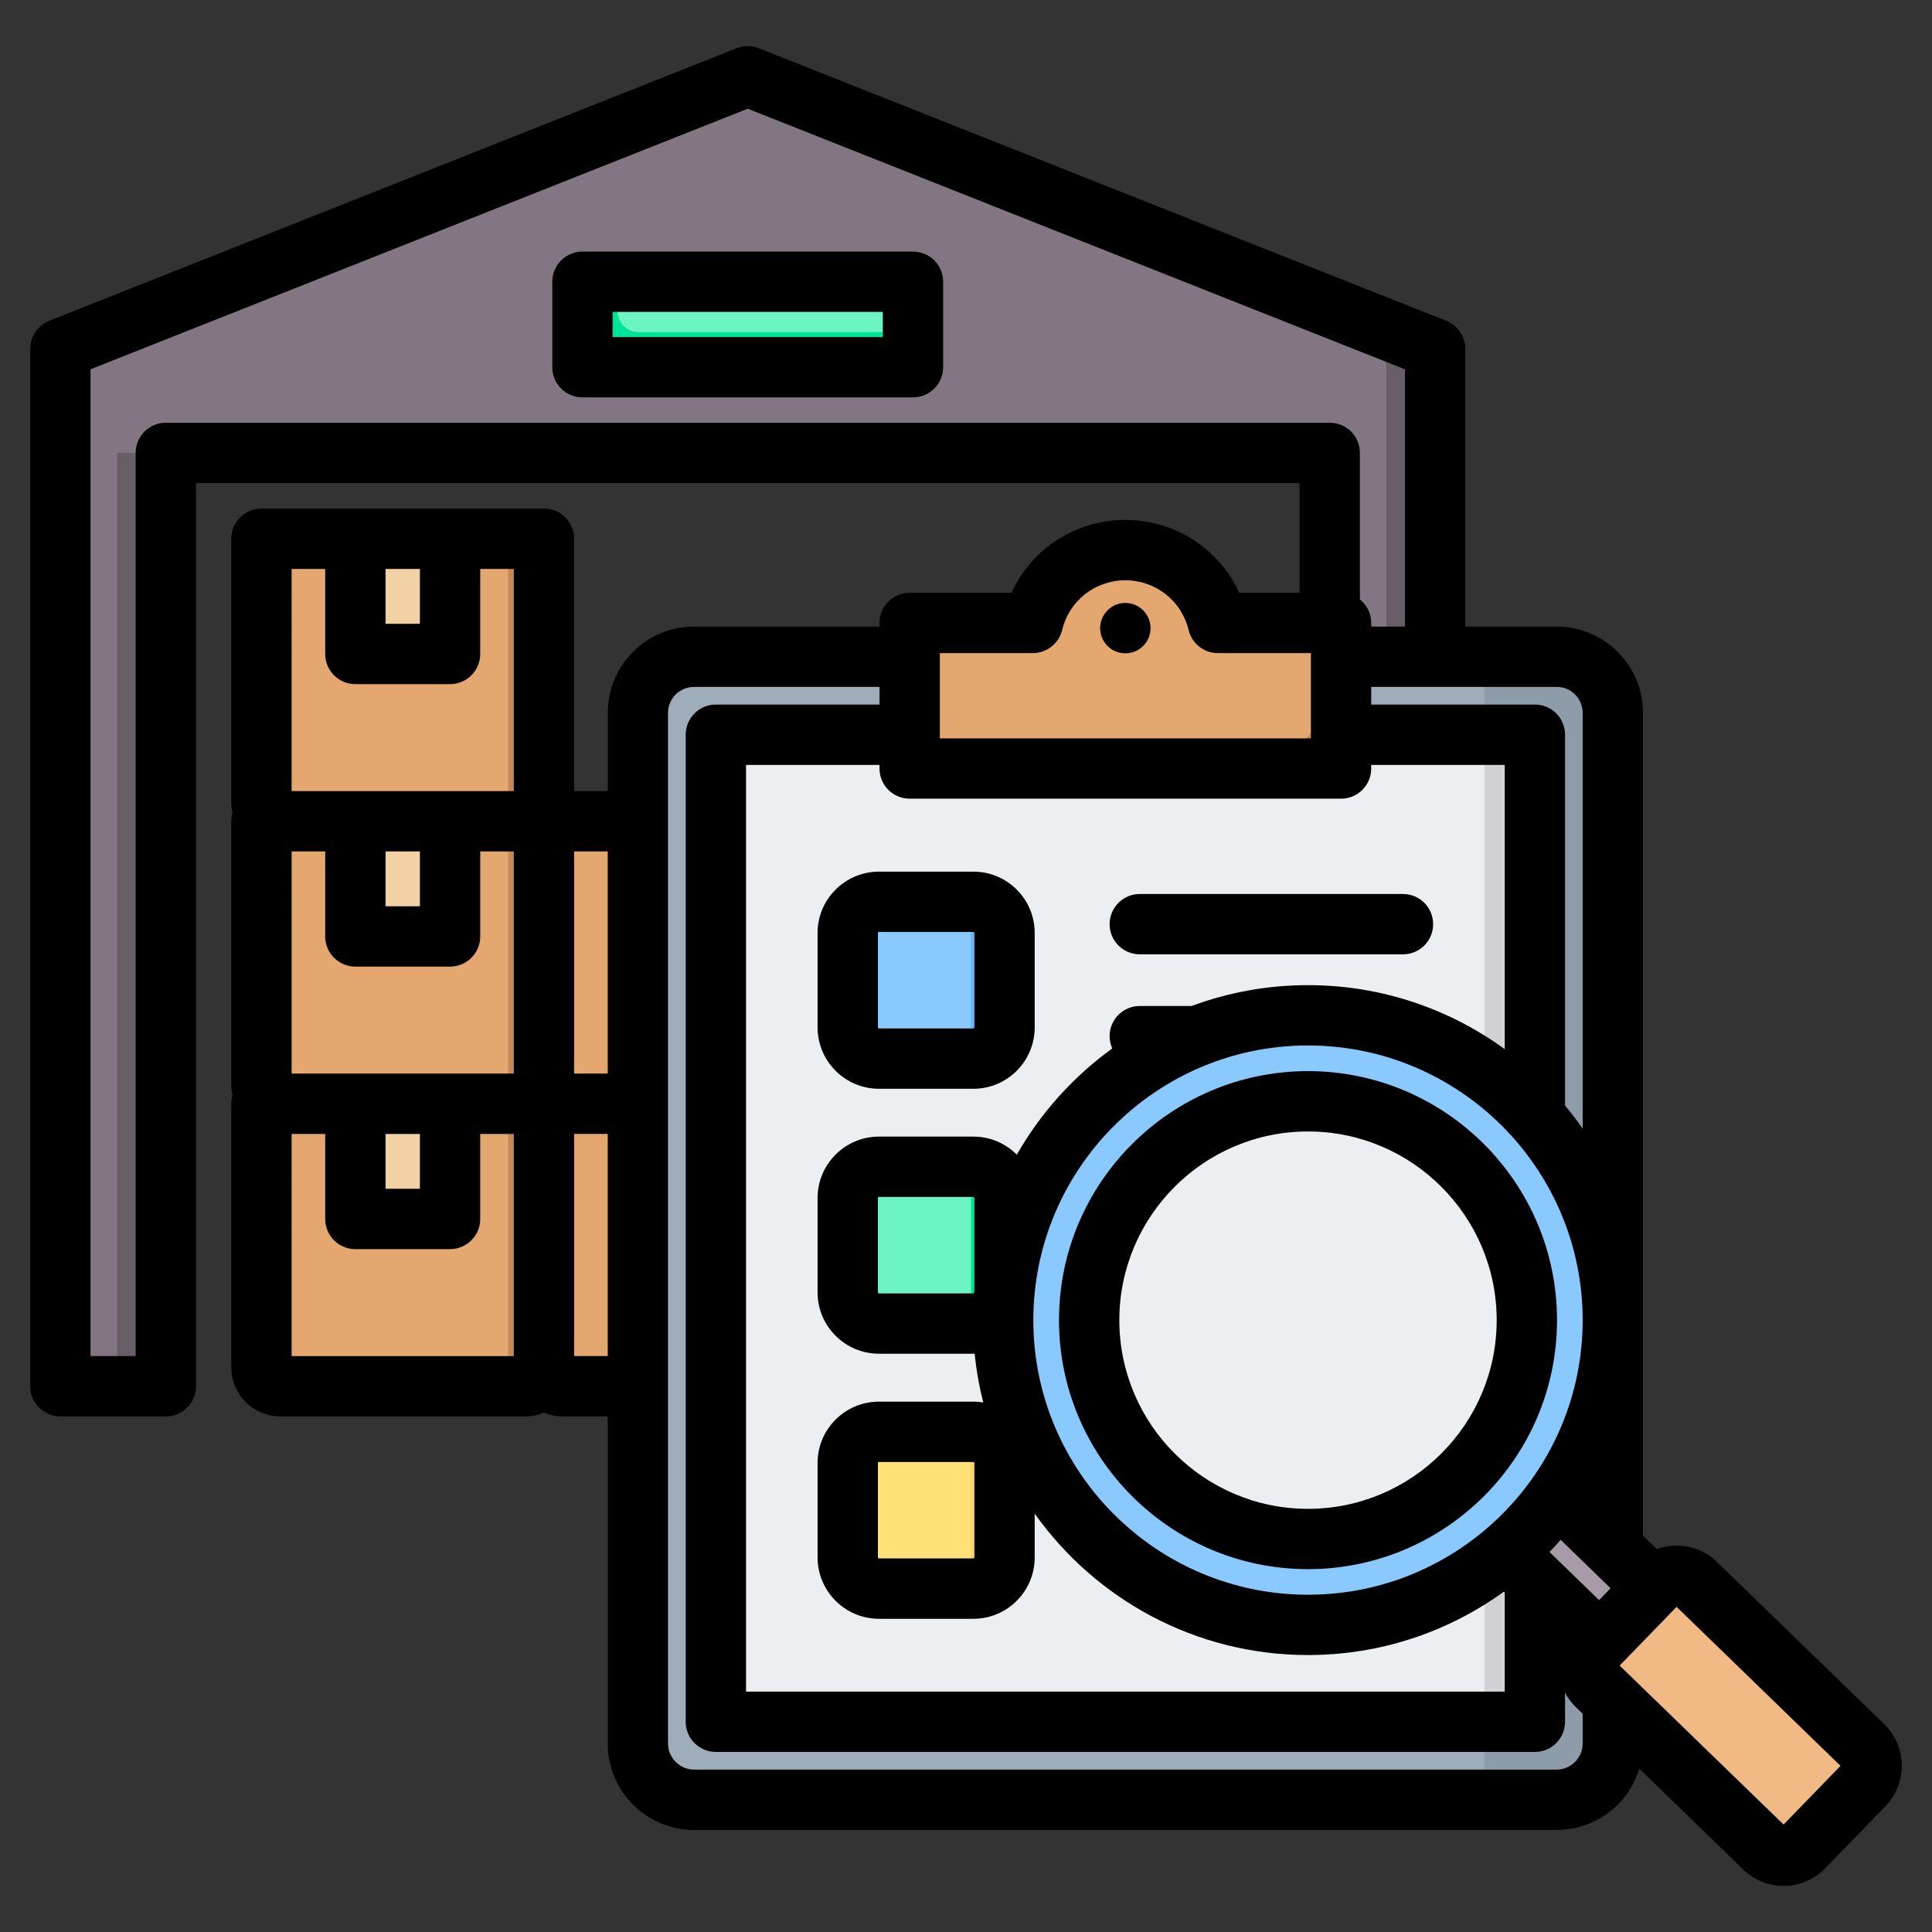 <svg xmlns="http://www.w3.org/2000/svg" id="Layer_1" viewBox="0 0 512 512"><rect x="0" y="0" width="512" height="512" fill="#333333" stroke="none"/><g clip-rule="evenodd" fill-rule="evenodd"><g><g><path d="m380.311 367.359h-27.931v-247.345h-308.447v247.345h-27.932v-274.925l182.155-72.217 182.155 72.217z" fill="#837683"></path><path d="m380.311 367.359h-12.887v-271.736l-179.733-71.257 10.465-4.149 182.155 72.217zm-336.378-247.345v247.345h-12.887v-247.345z" fill="#685e68"></path><path d="m159.934 74.655h76.444c3.066 0 5.574 2.508 5.574 5.574v11.503c0 3.066-2.508 5.574-5.574 5.574h-76.444c-3.066 0-5.574-2.508-5.574-5.574v-11.503c0-3.066 2.508-5.574 5.574-5.574z" fill="#6cf5c2"></path><path d="m159.934 74.655h3.717v7.786c0 3.066 2.508 5.574 5.574 5.574h72.727v3.717c0 3.066-2.508 5.574-5.574 5.574h-76.444c-3.066 0-5.574-2.508-5.574-5.574v-11.503c0-3.066 2.508-5.574 5.574-5.574z" fill="#00e499"></path></g><g><path d="m215.19 217.64h-67.226c-2.102 0-3.817 1.715-3.817 3.817v66.052c0 2.749 2.242 4.99 4.991 4.99h64.879c2.749 0 4.991-2.242 4.991-4.99v-66.052c-.001-2.103-1.716-3.817-3.818-3.817z" fill="#e3a76f"></path><path d="m215.19 217.64h-9.465c2.102 0 3.817 1.715 3.817 3.817v66.052c0 2.749-2.242 4.99-4.991 4.99h9.465c2.749 0 4.991-2.242 4.991-4.99v-66.052c0-2.103-1.715-3.817-3.817-3.817z" fill="#c48958"></path><path d="m194.109 217.64h-25.064v25.453c0 2.803 2.286 5.09 5.089 5.09h14.886c2.803 0 5.089-2.286 5.089-5.09z" fill="#f2d1a5"></path><path d="m194.109 217.64h-5.625v25.453c0 2.803-2.286 5.09-5.089 5.09h5.625c2.803 0 5.089-2.286 5.089-5.09z" fill="#ecba78"></path></g><g><path d="m215.19 292.502h-67.226c-2.102 0-3.817 1.715-3.817 3.817v66.052c0 2.749 2.242 4.99 4.991 4.99h64.879c2.749 0 4.991-2.242 4.991-4.99v-66.052c-.001-2.102-1.716-3.817-3.818-3.817z" fill="#e3a76f"></path><path d="m215.19 292.502h-9.465c2.102 0 3.817 1.715 3.817 3.817v66.052c0 2.749-2.242 4.99-4.991 4.99h9.465c2.749 0 4.991-2.242 4.991-4.99v-66.051c0-2.103-1.715-3.818-3.817-3.818z" fill="#c48958"></path><path d="m194.109 292.502h-25.064v25.453c0 2.803 2.286 5.09 5.089 5.09h14.886c2.803 0 5.089-2.286 5.089-5.09z" fill="#f2d1a5"></path><path d="m194.109 292.502h-5.625v25.453c0 2.803-2.286 5.09-5.089 5.09h5.625c2.803 0 5.089-2.286 5.089-5.09z" fill="#ecba78"></path></g><g><path d="m140.328 142.777h-67.225c-2.102 0-3.817 1.715-3.817 3.817v66.052c0 2.749 2.242 4.99 4.991 4.99h64.879c2.749 0 4.991-2.242 4.991-4.99v-66.052c-.001-2.102-1.716-3.817-3.819-3.817z" fill="#e3a76f"></path><path d="m140.329 142.777h-9.465c2.102 0 3.817 1.715 3.817 3.817v66.052c0 2.749-2.242 4.99-4.991 4.99h9.465c2.749 0 4.991-2.242 4.991-4.99v-66.052c0-2.102-1.715-3.817-3.817-3.817z" fill="#c48958"></path><path d="m119.248 142.777h-25.065v25.453c0 2.803 2.286 5.09 5.089 5.09h14.886c2.803 0 5.089-2.286 5.089-5.09v-25.453z" fill="#f2d1a5"></path><path d="m119.248 142.777h-5.625v25.453c0 2.803-2.286 5.09-5.089 5.09h5.625c2.803 0 5.089-2.286 5.089-5.09z" fill="#ecba78"></path></g><g><path d="m140.328 217.64h-67.225c-2.102 0-3.817 1.715-3.817 3.817v66.052c0 2.749 2.242 4.99 4.991 4.99h64.879c2.749 0 4.991-2.242 4.991-4.99v-66.052c-.001-2.103-1.716-3.817-3.819-3.817z" fill="#e3a76f"></path><path d="m140.329 217.64h-9.465c2.102 0 3.817 1.715 3.817 3.817v66.052c0 2.749-2.242 4.99-4.991 4.99h9.465c2.749 0 4.991-2.242 4.991-4.99v-66.052c0-2.103-1.715-3.817-3.817-3.817z" fill="#c48958"></path><path d="m119.248 217.64h-25.065v25.453c0 2.803 2.286 5.09 5.089 5.09h14.886c2.803 0 5.089-2.286 5.089-5.09v-25.453z" fill="#f2d1a5"></path><path d="m119.248 217.64h-5.625v25.453c0 2.803-2.286 5.09-5.089 5.09h5.625c2.803 0 5.089-2.286 5.089-5.09z" fill="#ecba78"></path></g><g><path d="m140.328 292.501h-67.225c-2.102 0-3.817 1.715-3.817 3.817v66.052c0 2.749 2.242 4.99 4.991 4.99h64.879c2.749 0 4.991-2.242 4.991-4.99v-66.052c-.001-2.102-1.716-3.817-3.819-3.817z" fill="#e3a76f"></path><path d="m140.329 292.501h-9.465c2.102 0 3.817 1.715 3.817 3.817v66.052c0 2.749-2.242 4.99-4.991 4.99h9.465c2.749 0 4.991-2.242 4.991-4.99v-66.052c0-2.102-1.715-3.817-3.817-3.817z" fill="#c48958"></path><path d="m119.248 292.501h-25.065v25.453c0 2.803 2.286 5.09 5.089 5.09h14.886c2.803 0 5.089-2.286 5.089-5.09v-25.453z" fill="#f2d1a5"></path><path d="m119.248 292.501h-5.625v25.453c0 2.803-2.286 5.09-5.089 5.09h5.625c2.803 0 5.089-2.286 5.089-5.09z" fill="#ecba78"></path></g><g><path d="m412.548 174.051c8.178 0 14.848 6.67 14.848 14.848v273.199c0 8.178-6.67 14.848-14.848 14.848h-228.654c-8.178 0-14.848-6.67-14.848-14.848v-273.199c0-8.178 6.67-14.848 14.848-14.848z" fill="#9facba"></path><path d="m393.387 476.945h19.162c8.178 0 14.848-6.67 14.848-14.848v-273.198c0-8.178-6.67-14.848-14.848-14.848h-19.162z" fill="#8d9ca8"></path><path d="m400.064 194.707h-203.686c-3.678 0-6.677 2.999-6.677 6.676v248.231c0 3.677 2.999 6.676 6.677 6.676h203.687c3.677 0 6.677-2.999 6.677-6.676v-248.231c-.001-3.677-3-6.676-6.678-6.676z" fill="#eceff1"></path><path d="m393.387 456.29h6.678c.21 0 .418-.01.623-.029 3.387-.316 6.053-3.18 6.053-6.648v-248.23c0-3.467-2.666-6.331-6.053-6.648-.205-.019-.413-.029-.623-.029h-6.678z" fill="#d1d1d6"></path><path d="m247.734 165.077h21.163c2.725 0 5.054-1.533 6.132-4.036 3.866-8.979 12.794-15.266 23.191-15.266s19.325 6.287 23.191 15.266c1.078 2.503 3.407 4.036 6.132 4.036h21.164c3.677 0 6.677 2.999 6.677 6.677v25.251c0 3.677-2.999 6.677-6.677 6.677h-100.973c-3.677 0-6.677-2.999-6.677-6.677v-25.251c0-3.678 3-6.677 6.677-6.677z" fill="#e3a76f"></path><path d="m342.031 197.004-100.974.001c0 3.677 2.999 6.677 6.677 6.677h100.974c3.677 0 6.677-2.999 6.677-6.677v-2.298-20.655-2.298c0-3.677-2.999-6.676-6.677-6.677v8.975 16.276c0 1.673-.62 3.205-1.643 4.379-1.227 1.406-3.03 2.297-5.034 2.297z" fill="#c48958"></path><path d="m232.915 379.419h25.037c4.544 0 8.262 3.718 8.262 8.262v25.037c0 4.544-3.718 8.262-8.262 8.262h-25.037c-4.544 0-8.262-3.718-8.262-8.262v-25.037c.001-4.544 3.718-8.262 8.262-8.262z" fill="#ffe177"></path><path d="m249.057 379.419h8.895c4.544 0 8.261 3.718 8.261 8.262v25.038c0 4.544-3.718 8.261-8.261 8.261h-8.895c4.544 0 8.261-3.718 8.261-8.261v-25.038c.001-4.544-3.717-8.262-8.261-8.262z" fill="#ffd064"></path><path d="m232.915 309.197h25.037c4.544 0 8.262 3.718 8.262 8.262v25.037c0 4.544-3.718 8.262-8.262 8.262h-25.037c-4.544 0-8.262-3.718-8.262-8.262v-25.037c.001-4.545 3.718-8.262 8.262-8.262z" fill="#6cf5c2"></path><path d="m249.057 309.197h8.895c4.544 0 8.261 3.718 8.261 8.262v25.037c0 4.544-3.718 8.262-8.261 8.262h-8.895c4.544 0 8.261-3.718 8.261-8.262v-25.037c.001-4.545-3.717-8.262-8.261-8.262z" fill="#00e499"></path><path d="m232.915 238.974h25.037c4.544 0 8.262 3.718 8.262 8.262v25.037c0 4.544-3.718 8.262-8.262 8.262h-25.037c-4.544 0-8.262-3.718-8.262-8.262v-25.037c.001-4.545 3.718-8.262 8.262-8.262z" fill="#8ac9fe"></path><path d="m249.057 238.974h8.895c4.544 0 8.261 3.718 8.261 8.262v25.038c0 4.544-3.718 8.262-8.261 8.262h-8.895c4.544 0 8.261-3.718 8.261-8.262v-25.038c.001-4.545-3.717-8.262-8.261-8.262z" fill="#60b7ff"></path></g><g><path d="m407.154 390.507c-3.92 5.591-8.531 10.663-13.708 15.092l37.274 36.538 14.19-14.624z" fill="#a79ba7"></path><path d="m407.405 390.256c-.733 2.404-2.099 4.231-4.057 5.441l37.027 36.785 4.535-4.969z" fill="#837683"></path><path d="m477.92 489.563 16.015-16.505c2.813-2.899 2.741-7.57-.157-10.383l-44.357-43.043c-2.898-2.813-7.572-2.742-10.384.156l-16.015 16.505c-2.812 2.898-2.742 7.572.156 10.384l44.357 43.043c2.9 2.811 7.572 2.742 10.385-.157z" fill="#f1ba84"></path><path d="m442.859 419.632 44.358 43.043c2.898 2.813 2.969 7.484.156 10.383l-16.015 16.504c-.592.61-1.266 1.095-1.989 1.454 2.785 1.384 6.277.891 8.551-1.453l16.015-16.505c2.813-2.899 2.741-7.57-.157-10.383l-44.357-43.043c-2.288-2.221-5.683-2.644-8.395-1.298.66.328 1.279.76 1.833 1.298z" fill="#e3a76f"></path><ellipse cx="346.623" cy="349.844" fill="#8ac9fe" rx="80.774" ry="80.774" transform="matrix(.707 -.707 .707 .707 -145.854 347.567)"></ellipse><path d="m346.623 269.07c44.61 0 80.774 36.164 80.774 80.774s-36.164 80.774-80.774 80.774c-1.315 0-2.622-.034-3.921-.096 42.789-2.046 76.853-37.382 76.853-80.678s-34.064-78.632-76.853-80.678c1.3-.062 2.607-.096 3.921-.096z" fill="#60b7ff"></path><ellipse cx="346.623" cy="349.844" fill="#eceff1" rx="58" ry="58" transform="matrix(.331 -.944 .944 .331 -98.234 561.127)"></ellipse><path d="m346.623 291.844c1.318 0 2.625.048 3.921.135-30.204 2.017-54.08 27.151-54.08 57.866s23.876 55.849 54.08 57.865c-1.296.087-2.603.135-3.921.135-32.033 0-58.001-25.968-58.001-58 .001-32.033 25.968-58.001 58.001-58.001z" fill="#d1d1d6"></path></g></g><path d="m233.953 89.318h-71.596v-6.66h71.596zm8.002-22.649h-87.59c-4.42 0-8.002 3.582-8.002 7.997v22.644c0 4.42 3.582 7.997 8.002 7.997h87.59c4.41 0 7.992-3.577 7.992-7.997v-22.644c0-4.415-3.582-7.997-7.992-7.997zm62.95 99.809c0 3.686-2.97 6.66-6.688 6.66-3.681 0-6.66-2.975-6.66-6.66s2.979-6.688 6.66-6.688c3.718 0 6.688 3.003 6.688 6.688zm-46.679 80.761v25.027c0 .155-.141.282-.259.282h-25.031c-.151 0-.283-.132-.283-.282v-25.027c0-.104.122-.259.283-.259h25.031c.118 0 .259.132.259.259zm-41.561 0v25.027c0 8.971 7.3 16.271 16.272 16.271h25.031c8.957 0 16.239-7.3 16.239-16.271v-25.027c0-8.957-7.282-16.244-16.239-16.244h-25.031c-8.972 0-16.272 7.287-16.272 16.244zm77.39-2.325c0-4.415 3.582-7.997 7.988-7.997h69.765c4.42 0 7.988 3.582 7.988 7.997s-3.568 7.992-7.988 7.992h-69.765c-4.406 0-7.988-3.577-7.988-7.992zm52.581 54.934c27.568 0 50.001 22.433 50.001 50.001 0 27.573-22.433 50.006-50.001 50.006-27.573 0-50.001-22.433-50.001-50.006 0-27.569 22.428-50.001 50.001-50.001zm0 115.991c36.389 0 65.99-29.602 65.99-65.991 0-36.384-29.601-65.991-65.99-65.991s-65.991 29.607-65.991 65.991c0 36.39 29.602 65.991 65.991 65.991zm126.031 67.685-43.445-42.126 15.095-15.57 43.444 42.141zm-53.244-21.421v-7.94l-1.789-1.742c-1.181-1.13-2.137-2.429-2.88-3.836v7.705c0 4.415-3.577 7.992-7.997 7.992h-217.053c-4.406 0-7.987-3.577-7.987-7.992v-261.58c0-4.415 3.582-7.992 7.987-7.992h43.374v-4.678h-49.182c-3.78 0-6.863 3.078-6.863 6.858v273.206c0 3.719 3.144 6.858 6.863 6.858h228.67c3.722-.001 6.857-3.141 6.857-6.859zm-267.275-102.728v-58.874h8.91v58.874zm-74.863-58.873h8.9v22.537c0 4.41 3.582 7.992 8.002 7.992h25.078c4.42 0 8.002-3.582 8.002-7.992v-22.537h8.901v58.874h-58.883zm0-149.731h8.9v22.537c0 4.415 3.582 7.992 8.002 7.992h25.078c4.42 0 8.002-3.577 8.002-7.992v-22.537h8.901v58.878h-58.883zm24.89 0v14.544h9.103v-14.544zm0 74.868h9.103v14.54h-9.103zm-24.89 58.873h58.883v-58.874h-8.901v22.532c0 4.415-3.582 7.992-8.002 7.992h-25.078c-4.42 0-8.002-3.577-8.002-7.992v-22.532h-8.9zm24.89 15.99v14.539h9.103v-14.539zm58.883-15.99h-8.91v-58.874h8.91zm97.168 103.18v25.031c0 .155-.141.282-.259.282h-25.031c-.151 0-.283-.136-.283-.282v-25.031c0-.113.132-.254.283-.254h25.031c.118 0 .259.132.259.254zm97.169-176.033h-114.32c-4.42 0-7.997-3.577-7.997-7.992v-.96h-35.372v245.591h201.059v-26.241l-.24-.236c-14.61 10.553-32.529 16.78-51.889 16.78-29.86 0-56.318-14.813-72.429-37.472v11.593c0 8.971-7.282 16.272-16.239 16.272h-25.031c-8.971 0-16.272-7.3-16.272-16.272v-25.031c0-8.957 7.3-16.244 16.272-16.244h25.031c.89 0 1.756.094 2.608.231-1.068-4.203-1.84-8.524-2.278-12.944-.113.005-.221.014-.329.014h-25.031c-8.971 0-16.272-7.286-16.272-16.239v-25.029c0-8.971 7.3-16.272 16.272-16.272h25.031c4.49 0 8.557 1.831 11.499 4.791 6.326-11.094 14.977-20.696 25.29-28.147-.452-.998-.701-2.099-.701-3.262 0-4.415 3.582-7.992 7.988-7.992h13.753c9.607-3.572 20-5.526 30.84-5.526 19.458 0 37.481 6.298 52.129 16.959v-75.324h-35.382v.96c-.002 4.415-3.579 7.992-7.99 7.992zm-106.328-38.577v22.593h98.341v-22.593h-24.64c-3.69 0-6.915-2.532-7.771-6.124-1.869-7.762-8.759-13.179-16.78-13.179-7.987 0-14.883 5.418-16.738 13.179-.875 3.591-4.081 6.124-7.785 6.124zm-205.111-61.058h308.427c4.42 0 8.002 3.577 8.002 7.992v38.832c1.831 1.464 2.998 3.714 2.998 6.241v.965h8.934v-68.188l-174.159-69.055-174.164 69.055v261.509h11.96v-239.358c0-4.415 3.582-7.993 8.002-7.993zm375.467 76.873c0-3.78-3.069-6.858-6.858-6.858h-49.182v4.678h43.374c4.42 0 7.997 3.577 7.997 7.992v98.27c1.643 1.963 3.201 4.001 4.669 6.109zm4.354 235.151-13.141-12.751c1.012-1.055 2-2.132 2.96-3.234l13.231 12.84zm-149.933-74.199c0-40.135 32.652-72.792 72.792-72.792s72.787 32.656 72.787 72.792c0 40.126-32.647 72.768-72.787 72.768s-72.792-32.642-72.792-72.768zm-15.618-8.044c-.033.292-.061.589-.08.885-.052.038-.104.075-.179.075h-25.031c-.151 0-.283-.141-.283-.254v-25.031c0-.151.132-.287.283-.287h25.031c.118 0 .259.136.259.287zm241.12 115.125-44.362-43.026c-4.349-4.222-10.567-5.328-15.919-3.398l-3.648-3.544v-218.065c0-12.596-10.251-22.842-22.852-22.842h-24.26v-73.616c0-3.28-2-6.227-5.05-7.432l-182.146-72.227c-1.902-.748-4.001-.748-5.903 0l-182.151 72.227c-3.05 1.205-5.046 4.152-5.046 7.432v274.929c0 4.415 3.577 7.992 7.997 7.992h27.95c4.41 0 7.992-3.577 7.992-7.992v-239.355h292.447v29.079h-15.97c-5.328-11.617-16.978-19.303-30.209-19.303-13.207 0-24.852 7.686-30.171 19.303h-26.97c-4.42 0-7.997 3.582-7.997 7.997v.965h-49.182c-12.6 0-22.838 10.247-22.838 22.842v20.753h-8.91v-66.871c0-4.415-3.572-7.992-7.992-7.992h-74.859c-4.42 0-8.002 3.577-8.002 7.992v69.874c0 .96.118 1.897.32 2.796-.202.701-.32 1.431-.32 2.193v69.874c0 .965.118 1.897.32 2.801-.202.697-.32 1.426-.32 2.189v69.874c0 7.159 5.832 12.982 12.991 12.982h64.88c1.77 0 3.45-.353 4.989-.998 1.539.645 3.22.998 4.989.998h11.913v86.743c0 12.596 10.238 22.847 22.838 22.847h228.67c10.298 0 19.03-6.849 21.868-16.234l27.53 26.702c2.871 2.82 6.67 4.363 10.704 4.363h.188c4.118-.052 7.959-1.699 10.821-4.646l16.041-16.521c5.837-6.086 5.677-15.81-.371-21.685z"></path></g></svg>